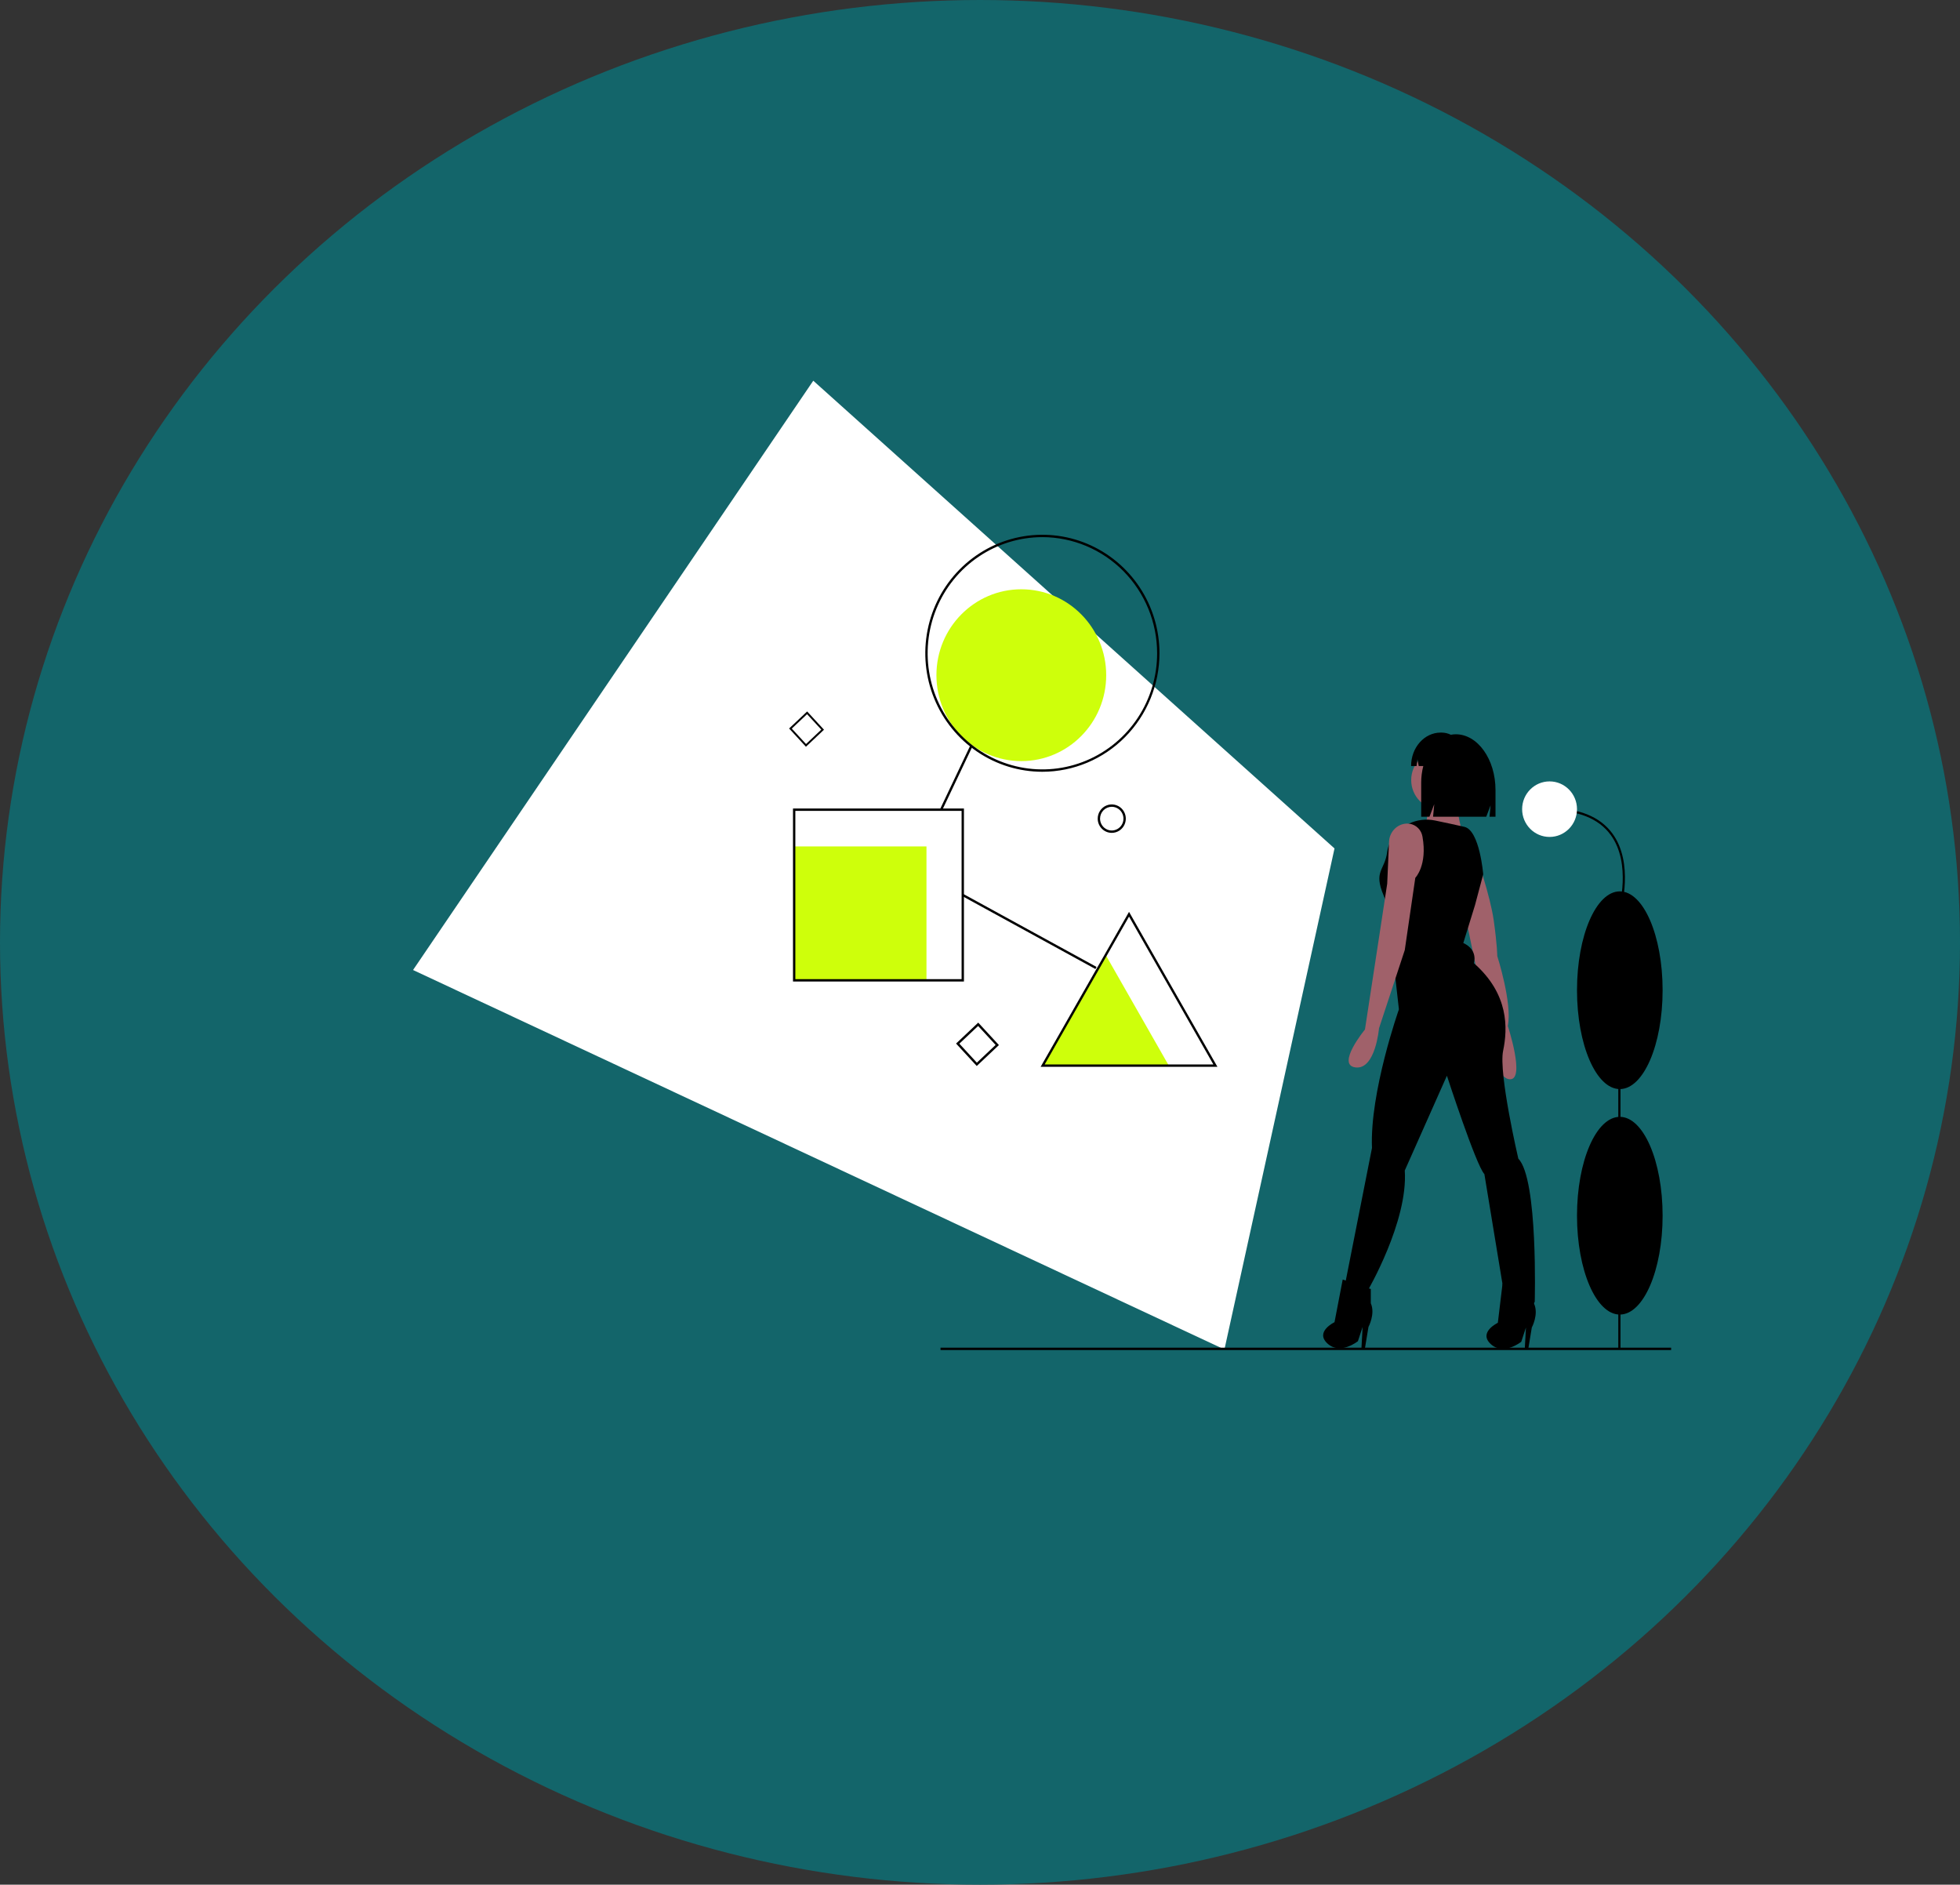 <svg width="726" height="698" viewBox="0 0 726 698" fill="none" xmlns="http://www.w3.org/2000/svg">
<rect x="0" y="0" width="726" height="698" fill="#333333" stroke="none"/>
<ellipse cx="363" cy="349" rx="363" ry="349" fill="#13656A"/>
<path d="M494.314 314.228L487.428 345.573L481.837 371.001L477.382 391.282L471.795 416.71L453.539 499.785L227.318 394.003L210.69 386.226L189.642 376.382L173.007 368.605L153 359.248L164.342 342.549L173.775 328.663L185.707 311.095L195.136 297.218L301.243 141L413.647 241.854L433.664 259.812L449.625 274.133L469.644 292.092L494.314 314.228Z" fill="white"/>
<path d="M409.576 353.706L421.262 374.188L432.947 394.67H409.576H386.205L397.89 374.188L409.576 353.706Z" fill="#CEFF0B"/>
<path d="M343.173 313.478H294.166V363.071H343.173V313.478Z" fill="#CEFF0B"/>
<path d="M378.302 281.879C395.667 281.879 409.745 267.633 409.745 250.061C409.745 232.488 395.667 218.242 378.302 218.242C360.937 218.242 346.859 232.488 346.859 250.061C346.859 267.633 360.937 281.879 378.302 281.879Z" fill="#CEFF0B"/>
<path d="M406.6 303.189C406.6 302.147 406.906 301.129 407.477 300.263C408.049 299.397 408.862 298.722 409.813 298.323C410.764 297.925 411.81 297.82 412.82 298.024C413.83 298.227 414.757 298.728 415.485 299.465C416.212 300.201 416.708 301.14 416.909 302.161C417.11 303.183 417.007 304.242 416.613 305.204C416.219 306.167 415.552 306.989 414.696 307.568C413.84 308.147 412.834 308.455 411.805 308.455C410.425 308.454 409.102 307.899 408.126 306.911C407.151 305.924 406.602 304.585 406.6 303.189ZM407.468 303.189C407.468 304.057 407.722 304.905 408.199 305.627C408.675 306.349 409.353 306.911 410.145 307.244C410.938 307.576 411.809 307.663 412.651 307.493C413.492 307.324 414.265 306.906 414.871 306.292C415.478 305.678 415.891 304.896 416.058 304.045C416.226 303.194 416.14 302.311 415.811 301.509C415.483 300.707 414.927 300.022 414.214 299.54C413.501 299.058 412.662 298.8 411.805 298.8C410.655 298.801 409.553 299.264 408.739 300.087C407.926 300.91 407.469 302.025 407.468 303.189Z" fill="black"/>
<path d="M361.794 394.799L354.133 386.487L362.346 378.735L370.007 387.046L361.794 394.799ZM355.354 386.53L361.836 393.563L368.786 387.003L362.304 379.971L355.354 386.53Z" fill="black"/>
<path d="M298.527 276.563L292.292 269.798L298.976 263.489L305.211 270.253L298.527 276.563ZM293.285 269.833L298.561 275.557L304.217 270.218L298.942 264.495L293.285 269.833Z" fill="black"/>
<path d="M619 499.122H348.377V500H619V499.122Z" fill="black"/>
<path d="M386.108 285.829C377.531 285.829 369.146 283.255 362.014 278.432C354.882 273.61 349.323 266.756 346.041 258.736C342.758 250.717 341.899 241.893 343.573 233.379C345.246 224.866 349.377 217.046 355.442 210.908C361.507 204.77 369.235 200.59 377.648 198.897C386.06 197.204 394.78 198.073 402.705 201.395C410.63 204.716 417.403 210.341 422.168 217.559C426.934 224.776 429.477 233.261 429.477 241.941C429.464 253.577 424.891 264.732 416.761 272.96C408.63 281.188 397.607 285.816 386.108 285.829ZM386.108 198.932C377.702 198.932 369.485 201.454 362.496 206.18C355.506 210.906 350.059 217.623 346.842 225.482C343.625 233.341 342.784 241.989 344.423 250.332C346.063 258.675 350.111 266.339 356.055 272.354C361.999 278.369 369.572 282.465 377.817 284.125C386.061 285.784 394.607 284.932 402.373 281.677C410.139 278.422 416.777 272.909 421.447 265.836C426.117 258.763 428.61 250.448 428.61 241.941C428.597 230.538 424.115 219.606 416.148 211.543C408.18 203.48 397.377 198.944 386.108 198.932Z" fill="black"/>
<path d="M359.409 276.088L348.206 299.683L348.988 300.063L360.191 276.468L359.409 276.088Z" fill="black"/>
<path d="M356.824 331.086L356.411 331.858L405.76 358.884L406.173 358.112L356.824 331.086Z" fill="black"/>
<path d="M357.051 363.51H293.732V299.434H357.051V363.51ZM294.6 362.632H356.184V300.312H294.6V362.632Z" fill="black"/>
<path d="M450.949 395.109H385.454L418.202 337.71L450.949 395.109ZM386.956 394.231H449.447L418.202 339.465L386.956 394.231Z" fill="black"/>
<path d="M533.563 299.873C539.551 299.873 544.405 294.961 544.405 288.901C544.405 282.841 539.551 277.929 533.563 277.929C527.575 277.929 522.721 282.841 522.721 288.901C522.721 294.961 527.575 299.873 533.563 299.873Z" fill="#A0616A"/>
<path d="M539.201 294.606C539.201 294.606 540.502 307.773 542.671 309.967C544.839 312.161 527.491 308.65 527.491 308.65C527.491 308.65 530.093 297.678 528.359 295.923C526.624 294.167 539.201 294.606 539.201 294.606Z" fill="#A0616A"/>
<path d="M546.791 316.77C546.791 316.77 551.995 331.691 553.296 340.908C554.597 350.124 554.597 354.074 554.597 354.074C554.597 354.074 560.235 371.629 558.5 379.968C558.5 379.968 565.006 399.717 559.368 399.717C553.73 399.717 551.995 383.479 551.995 383.479L543.321 341.785L546.791 316.77Z" fill="#A0616A"/>
<path d="M549.393 323.792C549.393 323.792 548.092 307.553 542.454 306.237C539.762 305.608 535.39 304.679 531.556 303.88C524.876 302.489 517.986 305.696 514.95 311.875C514.38 312.996 514.002 314.205 513.83 315.453C512.963 322.475 508.626 322.475 512.529 331.691C516.432 340.908 515.565 350.563 515.565 350.563L518.167 373.823C518.167 373.823 507.325 404.545 508.192 425.172L498.217 475.642C498.217 475.642 500.386 480.909 506.457 478.276C506.457 478.276 521.637 452.382 520.335 433.51L535.948 398.4C535.948 398.4 546.791 431.755 549.826 434.827L557.633 482.226C557.633 482.226 565.006 484.42 568.475 482.226C568.475 482.226 569.776 436.583 562.403 429.122C562.403 429.122 555.031 397.523 556.765 389.184C558.5 380.845 558.934 368.118 545.923 356.707C545.923 356.707 547.658 351.88 542.02 349.246L546.357 335.202L549.393 323.792Z" fill="black"/>
<path d="M522.192 305.088C522.075 305.071 521.955 305.057 521.833 305.046C517.993 304.695 514.687 307.798 514.516 311.696L513.83 327.303L511.228 344.419L505.59 381.284C505.59 381.284 494.748 394.45 502.12 395.328C509.493 396.206 510.794 380.845 510.794 380.845L520.335 351.88L524.239 325.108C524.239 325.108 528.791 320.501 526.897 309.851C526.703 308.658 526.145 307.558 525.301 306.703C524.457 305.849 523.37 305.284 522.192 305.088Z" fill="#A0616A"/>
<path d="M497.35 473.887L494.314 489.686C494.314 489.686 486.941 493.197 491.712 497.586C496.483 501.975 502.988 496.708 502.988 496.708L504.723 491.442L504.289 499.342H505.59L506.891 491.442C506.891 491.442 509.493 486.614 507.758 482.664V477.398L497.35 473.887Z" fill="black"/>
<path d="M556.549 475.423L554.814 489.906C554.814 489.906 547.441 493.417 552.212 497.806C556.982 502.194 563.488 496.928 563.488 496.928L565.222 491.661L564.789 499.561H566.09L567.391 491.661C567.391 491.661 569.993 486.834 568.258 482.884V477.617L556.549 475.423Z" fill="black"/>
<path d="M539.219 271.942H539.219C538.611 271.943 538.004 272.004 537.408 272.124C536.33 271.595 535.148 271.319 533.95 271.318H533.636C527.586 271.318 522.681 276.858 522.681 283.693V283.693H524.709L525.036 281.171L525.516 283.693H527.205C526.68 285.716 526.416 287.8 526.421 289.893V302.488H529.486L531.26 297.821L530.817 302.488H550.518L552.132 298.245L551.728 302.488H553.947V292.598C553.947 281.19 547.353 271.942 539.219 271.942Z" fill="black"/>
<path d="M600.24 352.336H599.426V499.467H600.24V352.336Z" fill="black"/>
<path d="M599.99 486.858C608.746 486.858 615.844 470.465 615.844 450.245C615.844 430.024 608.746 413.632 599.99 413.632C591.234 413.632 584.135 430.024 584.135 450.245C584.135 470.465 591.234 486.858 599.99 486.858Z" fill="black"/>
<path d="M599.99 403.347C608.746 403.347 615.844 386.955 615.844 366.734C615.844 346.514 608.746 330.122 599.99 330.122C591.234 330.122 584.135 346.514 584.135 366.734C584.135 386.955 591.234 403.347 599.99 403.347Z" fill="black"/>
<path d="M600.379 336.822L599.6 336.586C599.649 336.419 604.429 319.844 596.581 309.173C592.148 303.147 584.542 300.091 573.972 300.091V299.268C584.814 299.268 592.641 302.436 597.235 308.685C605.327 319.69 600.43 336.652 600.379 336.822Z" fill="black"/>
<path d="M573.972 309.964C579.585 309.964 584.135 305.359 584.135 299.679C584.135 293.999 579.585 289.395 573.972 289.395C568.36 289.395 563.809 293.999 563.809 299.679C563.809 305.359 568.36 309.964 573.972 309.964Z" fill="white"/>
</svg>
